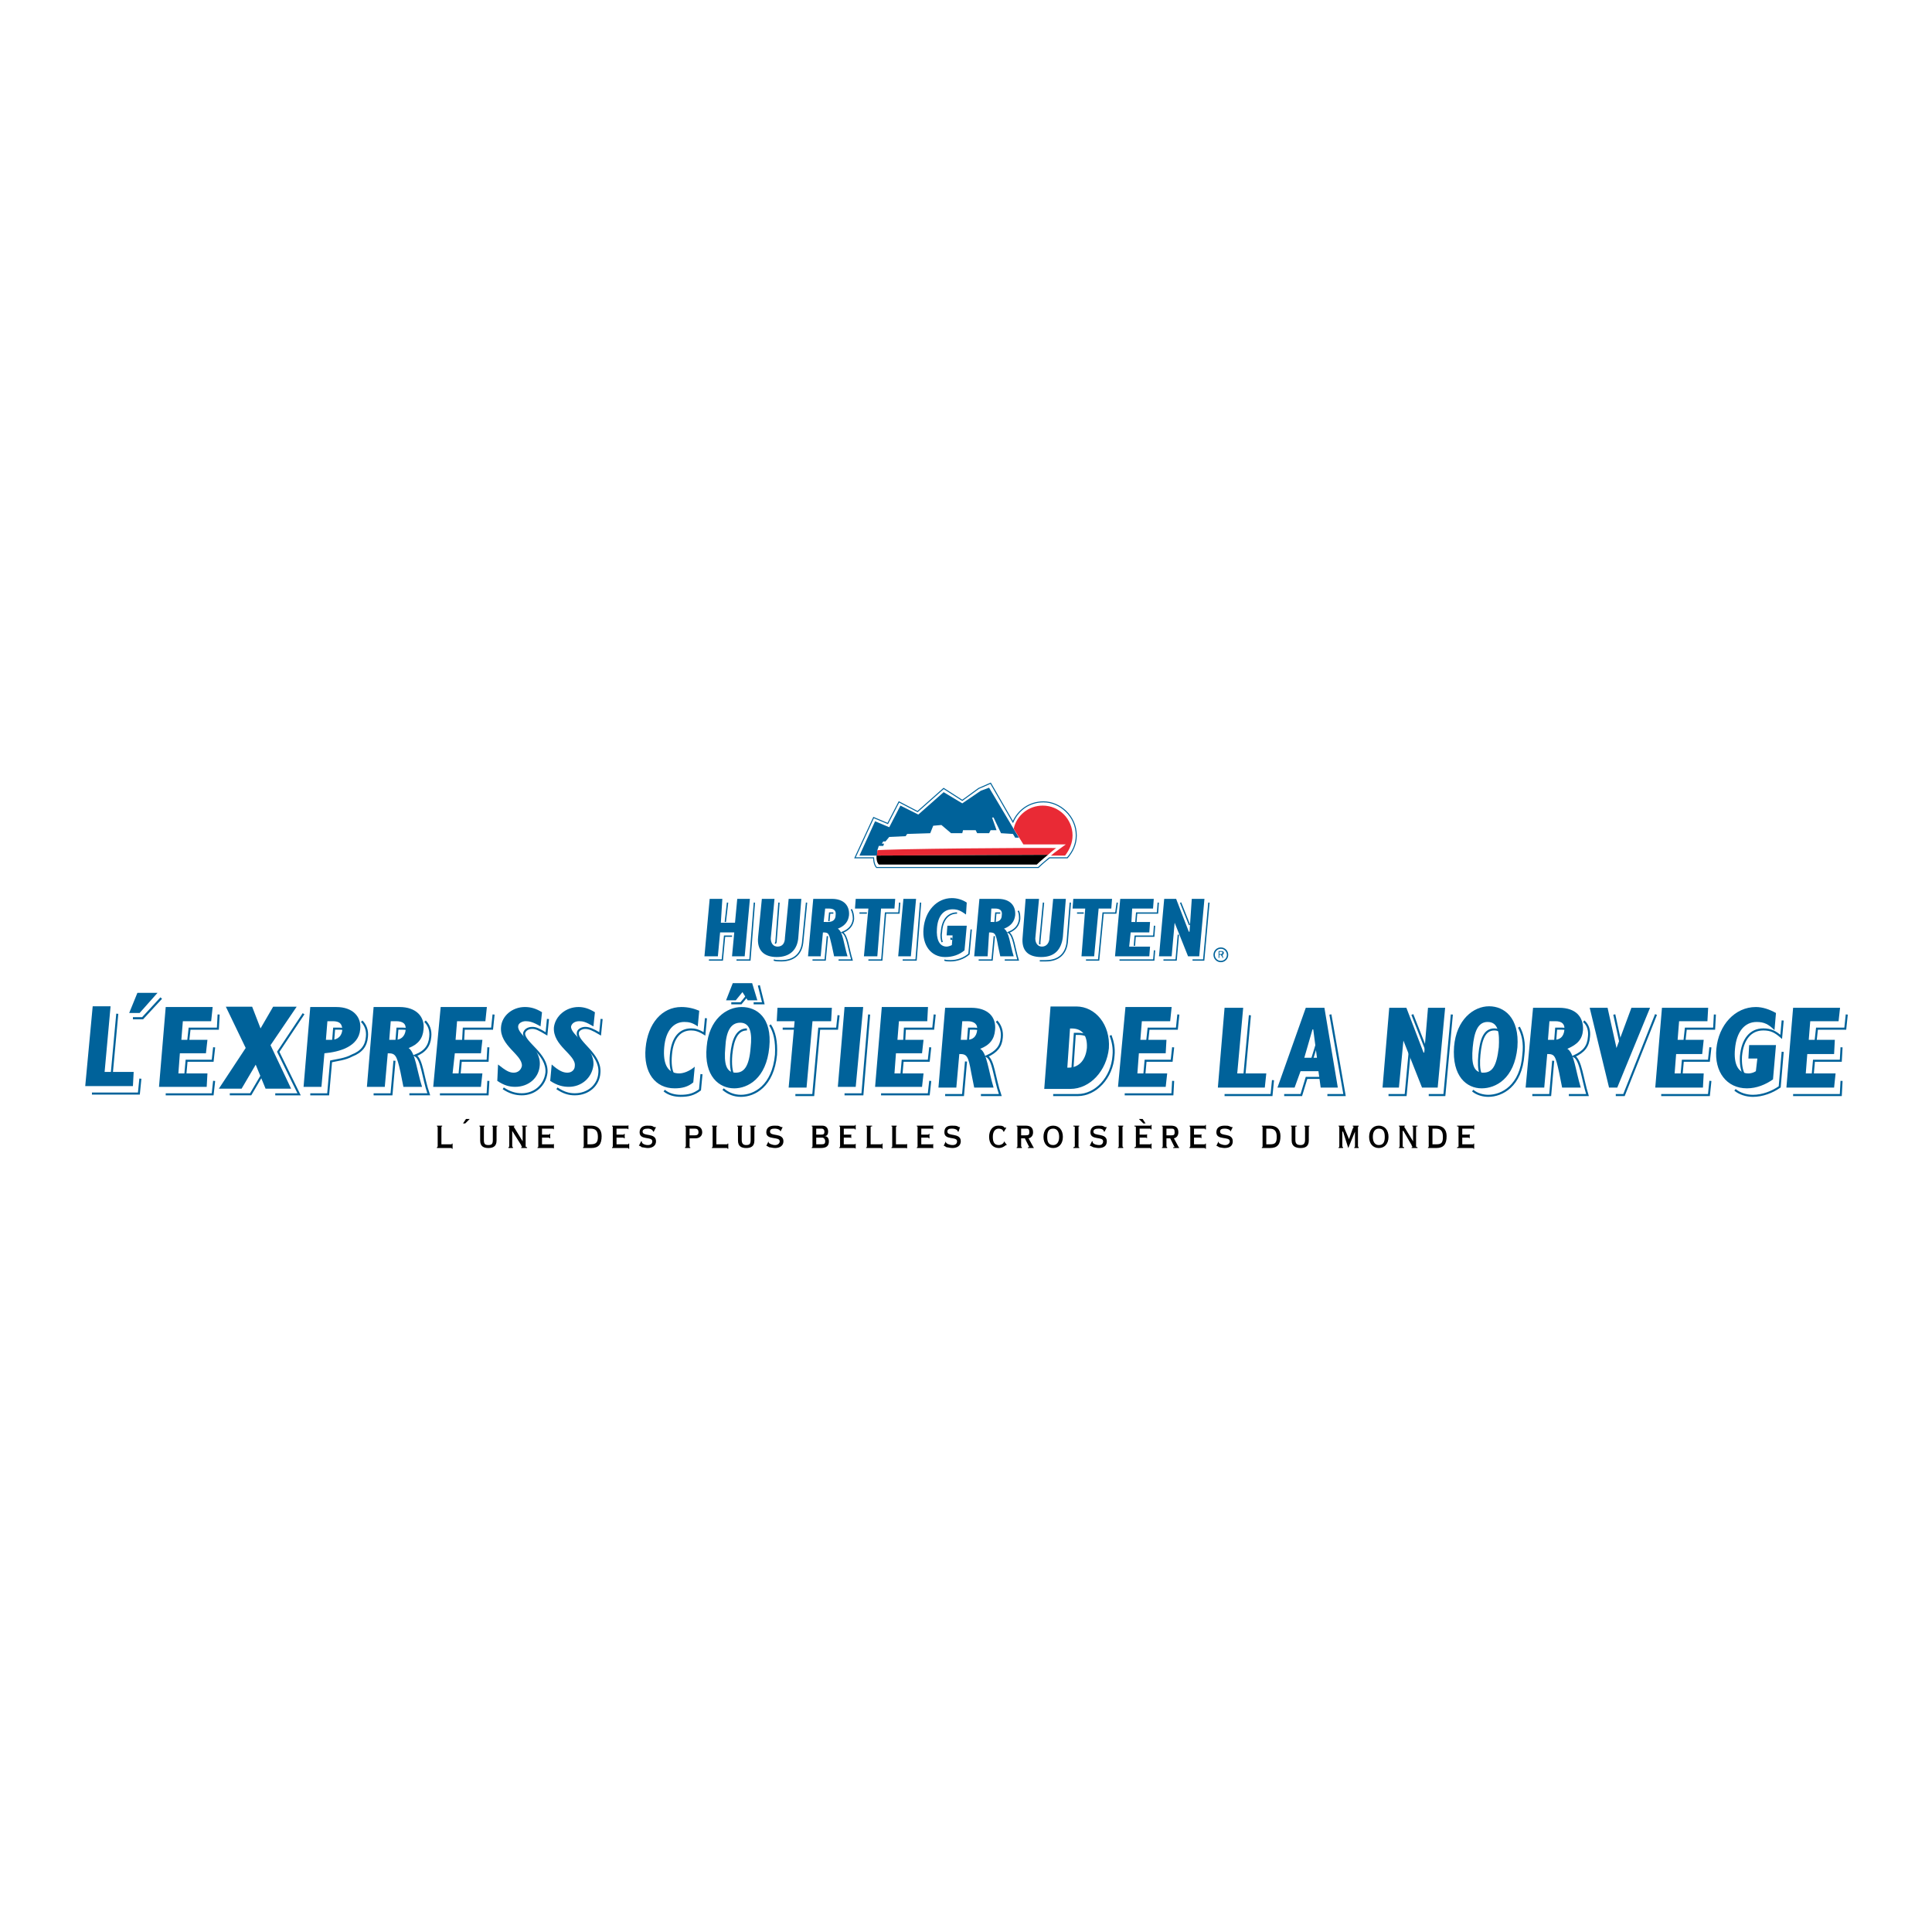 <?xml version="1.0" encoding="utf-8"?>
<!-- Generator: Adobe Illustrator 13.0.0, SVG Export Plug-In . SVG Version: 6.00 Build 14948)  -->
<!DOCTYPE svg PUBLIC "-//W3C//DTD SVG 1.0//EN" "http://www.w3.org/TR/2001/REC-SVG-20010904/DTD/svg10.dtd">
<svg version="1.0" id="Layer_1" xmlns="http://www.w3.org/2000/svg" xmlns:xlink="http://www.w3.org/1999/xlink" x="0px" y="0px"
	 width="192.756px" height="192.756px" viewBox="0 0 192.756 192.756" enable-background="new 0 0 192.756 192.756"
	 xml:space="preserve">
<g>
	<polygon fill-rule="evenodd" clip-rule="evenodd" fill="#FFFFFF" points="0,0 192.756,0 192.756,192.756 0,192.756 0,0 	"/>
	<path fill="none" stroke="#00629A" stroke-width="0.206" stroke-miterlimit="2.613" d="M74.596,99.281l-0.669,0.818H72.96
		 M39.356,105.83l-0.297,3.35h-1.784 M42.405,101.887c0.372,0.371,0.595,0.893,0.521,1.562c-0.075,0.893-0.521,1.488-1.487,1.861
		c0.669,0.371,0.744,2.158,1.338,3.869h-1.933 M40.025,104.49c0.669,0,1.041-0.371,1.115-0.967c0-0.67-0.297-0.893-0.966-0.893
		h-0.521l-0.149,1.859H40.025L40.025,104.49z M21.365,107.84l-0.148,1.34h-4.684 M21.365,104.49l-0.148,1.34h-2.602l-0.148,1.639
		 M21.812,101.217l-0.074,1.414h-2.825l-0.148,1.34 M14.005,107.617l-0.149,1.488H9.173 M11.701,101.141l-0.595,6.477
		 M33.037,105.83l-0.297,3.35h-1.784 M36.085,101.887c0.372,0.371,0.595,0.893,0.521,1.562c-0.074,0.893-0.521,1.488-1.487,1.861
		 M33.707,104.49c0.595,0,1.041-0.371,1.041-0.967c0.075-0.67-0.223-0.893-0.892-0.893h-0.521l-0.148,1.859H33.707L33.707,104.49z
		 M36.606,103.449c-0.074,0.893-0.521,1.488-1.487,1.861c-0.669,0.371-1.487,0.445-2.156,0.596 M96.378,105.906l-0.297,3.348h-1.784
		 M99.426,101.887c0.372,0.371,0.595,0.967,0.521,1.637c-0.074,0.893-0.521,1.414-1.487,1.861c0.67,0.371,0.744,2.158,1.339,3.869
		h-1.933 M97.047,104.49c0.595,0,1.041-0.297,1.115-0.967c0-0.596-0.297-0.893-0.966-0.893h-0.521l-0.148,1.859H97.047
		L97.047,104.49z M48.724,107.84l-0.075,1.34h-4.758 M48.724,104.49l-0.075,1.34h-2.676l-0.149,1.639 M49.244,101.217l-0.148,1.414
		h-2.825l-0.074,1.34 M92.81,107.84l-0.148,1.34h-4.758 M92.81,104.49l-0.148,1.34h-2.603l-0.148,1.639 M93.256,101.217
		l-0.149,1.414h-2.825l-0.074,1.34 M86.713,101.217l-0.669,7.963H84.26 M69.986,107.17l-0.148,1.564
		c-0.595,0.445-1.115,0.596-1.933,0.596c-0.595,0-1.19-0.15-1.636-0.521 M70.432,101.588l-0.149,1.562
		c-0.595-0.371-0.966-0.445-1.338-0.445c-1.041,0-1.858,0.744-2.007,2.529c-0.074,0.82,0,1.49,0.223,1.936 M76.826,102.258
		c0.446,0.67,0.669,1.639,0.595,2.977c-0.297,3.127-2.156,4.096-3.494,4.096c-0.669,0-1.264-0.225-1.784-0.67 M74.521,102.705
		c-0.966,0-1.413,0.967-1.561,2.529c-0.074,0.969,0,1.639,0.223,2.086 M54.671,101.662l-0.149,1.488
		c-0.743-0.445-1.041-0.596-1.413-0.596c-0.446,0-0.743,0.225-0.818,0.521c-0.074,0.969,2.379,2.084,2.23,3.945
		c-0.148,1.266-1.189,2.158-2.453,2.158c-0.595,0-1.189-0.148-1.858-0.596 M60.024,101.662l-0.148,1.488
		c-0.744-0.445-1.115-0.596-1.487-0.596c-0.372,0-0.743,0.225-0.743,0.521c-0.075,0.969,2.305,2.084,2.156,3.945
		c-0.074,1.266-1.115,2.158-2.453,2.158c-0.595,0-1.115-0.148-1.784-0.596 M79.948,102.631h-1.859 M83.665,101.291l-0.148,1.34
		h-1.784l-0.595,6.623h-1.784 M30.287,101.141l-2.528,3.797l2.082,4.242h-2.379 M26.495,106.65l-1.487,2.529h-2.082"/>
	<polyline fill="none" stroke="#00629A" stroke-width="0.216" stroke-miterlimit="2.613" points="16.087,99.578 14.229,101.588 
		13.262,101.588 	"/>
	<path fill-rule="evenodd" clip-rule="evenodd" fill="#00629A" d="M37.275,100.471h2.602c1.636,0,2.528,0.969,2.379,2.234
		c-0.074,0.893-0.521,1.488-1.487,1.859c0.669,0.447,0.818,2.234,1.338,3.871h-1.859l-0.297-1.488
		c-0.372-1.713-0.521-1.861-1.264-1.861l-0.297,3.35h-1.784L37.275,100.471L37.275,100.471z M39.431,103.746
		c0.595,0,0.967-0.371,1.041-0.967c0.074-0.67-0.297-0.893-0.967-0.893h-0.52l-0.149,1.859H39.431L39.431,103.746z"/>
	<path fill-rule="evenodd" clip-rule="evenodd" fill="#00629A" d="M33.037,103.746c0.355,0,0.627-0.104,0.815-0.293
		c0.166-0.164,0.266-0.395,0.3-0.674c0-0.67-0.297-0.893-0.966-0.893h-0.521l-0.149,1.859H33.037L33.037,103.746z M32.368,105.086
		c1.448-0.131,3.423-0.635,3.569-2.381c0.148-1.266-0.744-2.234-2.379-2.234h-2.602l-0.669,7.965h1.784l0.267-3.01L32.368,105.086
		L32.368,105.086z"/>
	<path fill-rule="evenodd" clip-rule="evenodd" fill="#00629A" d="M94.296,100.547h2.602c1.636,0,2.527,0.893,2.379,2.232
		c-0.074,0.893-0.521,1.488-1.486,1.861c0.668,0.371,0.817,2.158,1.338,3.869h-1.933l-0.297-1.488
		c-0.297-1.711-0.446-1.861-1.189-1.861l-0.297,3.35h-1.784L94.296,100.547L94.296,100.547z M96.452,103.746
		c0.595,0,0.967-0.297,1.041-0.967c0.074-0.596-0.297-0.893-0.966-0.893h-0.521l-0.149,1.859H96.452L96.452,103.746z"/>
	<polygon fill-rule="evenodd" clip-rule="evenodd" fill="#00629A" points="16.533,100.471 21.217,100.471 21.068,101.887 
		18.243,101.887 18.094,103.746 20.696,103.746 20.547,105.086 17.946,105.086 17.797,107.096 20.696,107.096 20.622,108.436 
		15.864,108.436 16.533,100.471 	"/>
	<path fill="none" stroke="#00629A" stroke-width="0.206" stroke-miterlimit="2.613" d="M117.045,107.84l-0.074,1.34h-4.758
		 M117.045,104.49l-0.148,1.34h-2.602l-0.148,1.639 M117.565,101.217l-0.148,1.414h-2.825l-0.148,1.34"/>
	<polygon fill-rule="evenodd" clip-rule="evenodd" fill="#00629A" points="112.287,100.471 116.896,100.471 116.748,101.887 
		113.923,101.887 113.774,103.746 116.377,103.746 116.302,105.086 113.626,105.086 113.477,107.096 116.451,107.096 
		116.302,108.436 111.544,108.436 112.287,100.471 	"/>
	<polygon fill-rule="evenodd" clip-rule="evenodd" fill="#00629A" points="43.966,100.471 48.575,100.471 48.427,101.887 
		45.601,101.887 45.453,103.746 48.129,103.746 47.98,105.086 45.378,105.086 45.155,107.096 48.129,107.096 47.98,108.436 
		43.223,108.436 43.966,100.471 	"/>
	<polygon fill-rule="evenodd" clip-rule="evenodd" fill="#00629A" points="87.977,100.471 92.586,100.471 92.512,101.887 
		89.687,101.887 89.538,103.746 92.141,103.746 91.992,105.086 89.39,105.086 89.241,107.096 92.141,107.096 91.992,108.436 
		87.308,108.436 87.977,100.471 	"/>
	<polygon fill-rule="evenodd" clip-rule="evenodd" fill="#00629A" points="84.26,100.471 86.119,100.471 85.375,108.436 
		83.591,108.436 84.26,100.471 	"/>
	<path fill-rule="evenodd" clip-rule="evenodd" fill="#00629A" d="M69.168,107.99c-0.521,0.445-1.115,0.594-1.859,0.594
		c-1.933,0-3.123-1.562-2.899-4.02c0.223-2.455,1.636-4.094,3.569-4.094c0.669,0,1.264,0.15,1.784,0.373l-0.149,1.562
		c-0.521-0.371-0.892-0.445-1.338-0.445c-1.041,0-1.859,0.818-2.007,2.529c-0.149,1.713,0.372,2.605,1.487,2.605
		c0.446,0,1.041-0.223,1.561-0.67L69.168,107.99L69.168,107.99z"/>
	<path fill-rule="evenodd" clip-rule="evenodd" fill="#00629A" d="M74.001,100.471c1.486,0,3.047,1.043,2.75,4.02
		c-0.297,3.127-2.155,4.094-3.494,4.094c-1.487,0-3.048-1.189-2.751-4.168C70.729,101.736,72.439,100.471,74.001,100.471
		L74.001,100.471z M73.406,107.021c0.818,0,1.338-0.596,1.487-2.531c0.149-1.34,0-2.455-1.041-2.455
		c-0.966,0-1.413,0.893-1.487,2.455C72.216,106.129,72.439,107.021,73.406,107.021L73.406,107.021z"/>
	<path fill-rule="evenodd" clip-rule="evenodd" fill="#00629A" d="M49.69,106.203c0.743,0.596,1.115,0.818,1.561,0.818
		s0.743-0.297,0.818-0.67c0.074-1.117-2.23-2.01-2.082-3.871c0.074-1.115,1.115-2.01,2.379-2.01c0.595,0,1.115,0.15,1.71,0.521
		l-0.149,1.414c-0.743-0.445-1.115-0.52-1.487-0.52s-0.744,0.223-0.744,0.52c-0.074,0.895,2.305,2.01,2.156,3.871
		c-0.074,1.266-1.115,2.158-2.453,2.158c-0.595,0-1.115-0.148-1.784-0.596L49.69,106.203L49.69,106.203z"/>
	<path fill-rule="evenodd" clip-rule="evenodd" fill="#00629A" d="M55.043,106.203c0.669,0.596,1.115,0.818,1.562,0.818
		c0.446,0,0.743-0.297,0.743-0.67c0.148-1.117-2.23-2.01-2.082-3.871c0.149-1.115,1.189-2.01,2.453-2.01
		c0.521,0,1.041,0.15,1.636,0.521l-0.149,1.414c-0.743-0.445-1.041-0.52-1.413-0.52c-0.446,0-0.743,0.223-0.817,0.52
		c-0.075,0.895,2.379,2.01,2.23,3.871c-0.148,1.266-1.189,2.158-2.453,2.158c-0.595,0-1.189-0.148-1.858-0.596L55.043,106.203
		L55.043,106.203z"/>
	<polygon fill-rule="evenodd" clip-rule="evenodd" fill="#00629A" points="79.279,101.887 77.495,101.887 77.569,100.547 
		82.996,100.547 82.922,101.887 81.063,101.887 80.469,108.51 78.684,108.51 79.279,101.887 	"/>
	<polygon fill-rule="evenodd" clip-rule="evenodd" fill="#00629A" points="9.248,100.396 11.032,100.396 10.437,106.947 
		13.336,106.947 13.262,108.361 8.504,108.361 9.248,100.396 	"/>
	<path fill="none" stroke="#00629A" stroke-width="0.206" stroke-miterlimit="2.613" d="M127.008,107.766l-0.148,1.488h-4.685
		 M124.703,101.291l-0.595,6.475"/>
	<polygon fill-rule="evenodd" clip-rule="evenodd" fill="#00629A" points="122.175,100.547 124.033,100.547 123.439,107.096 
		126.339,107.096 126.189,108.51 121.506,108.51 122.175,100.547 	"/>
	
		<polygon fill-rule="evenodd" clip-rule="evenodd" fill="#00629A" stroke="#00629A" stroke-width="0.216" stroke-miterlimit="2.613" points="
		24.637,104.564 22.704,100.547 25.083,100.547 25.975,102.854 27.313,100.547 29.395,100.547 26.867,104.268 28.874,108.51 
		26.569,108.51 25.529,105.98 24.042,108.51 22.035,108.51 24.637,104.564 	"/>
	<polygon fill-rule="evenodd" clip-rule="evenodd" fill="#00629A" points="13.708,99.057 15.715,99.057 13.931,101.066 
		12.89,101.066 13.708,99.057 	"/>
	<polygon fill-rule="evenodd" clip-rule="evenodd" fill="#00629A" points="75.562,99.803 74.596,99.803 74.075,98.982 
		73.406,99.803 72.439,99.803 73.108,98.09 75.042,98.09 75.562,99.803 	"/>
	<path fill="none" stroke="#00629A" stroke-width="0.206" stroke-miterlimit="2.613" d="M75.71,98.312l0.446,1.787H75.19
		 M140.687,104.49L140.687,104.49l-0.445,4.764h-1.71 M144.85,101.217l-0.743,8.037h-1.562 M140.91,101.217l1.784,4.539l0,0
		 M151.541,102.48c0.372,0.67,0.595,1.564,0.446,2.754c-0.224,3.127-2.156,4.096-3.495,4.096c-0.52,0-1.114-0.15-1.561-0.521
		 M148.642,107.766c0.817,0,1.338-0.596,1.486-2.531c0.149-1.414,0-2.529-1.04-2.529c-0.967,0-1.339,0.967-1.487,2.529
		C147.452,106.799,147.675,107.766,148.642,107.766L148.642,107.766z M154.961,105.83l-0.298,3.424h-1.784 M158.009,101.887
		c0.446,0.371,0.595,0.967,0.521,1.562c-0.074,0.967-0.521,1.488-1.487,1.936c0.67,0.371,0.818,2.158,1.339,3.869h-1.859
		 M155.704,104.49c0.595,0,0.967-0.297,1.041-0.967c0.074-0.596-0.224-0.893-0.893-0.893h-0.595l-0.148,1.859H155.704
		L155.704,104.49z M170.647,107.84l-0.148,1.414h-4.759 M170.647,104.49l-0.148,1.34h-2.603l-0.148,1.639 M171.094,101.217
		l-0.075,1.414h-2.825l-0.148,1.34 M177.858,104.938l-0.297,3.498c-0.744,0.521-1.71,0.895-2.677,0.895
		c-0.669,0-1.338-0.225-1.784-0.596 M177.858,101.812l-0.148,1.637c-0.595-0.521-1.041-0.744-1.784-0.744
		c-1.265,0-2.082,0.967-2.23,2.68c-0.074,1.488,0.371,2.455,1.338,2.455c0.298,0,0.521-0.074,0.818-0.223l0.074-1.34
		 M132.138,107.543h-1.785l-0.521,1.711h-1.709 M132.732,101.217l1.412,8.037h-1.71 M131.691,103.375h-0.074l-0.893,2.902"/>
	<path fill-rule="evenodd" clip-rule="evenodd" fill="#00629A" d="M130.278,100.547h1.859l1.338,7.963h-1.71l-0.224-1.637h-1.784
		l-0.595,1.637h-1.709L130.278,100.547L130.278,100.547z M131.394,105.533l-0.371-2.828h-0.075l-0.817,2.828H131.394
		L131.394,105.533z"/>
	<polygon fill-rule="evenodd" clip-rule="evenodd" fill="#00629A" points="138.605,100.547 140.315,100.547 142.025,105.012 
		142.1,105.012 142.471,100.547 144.181,100.547 143.438,108.51 141.876,108.51 140.018,103.82 140.018,103.82 139.571,108.51 
		137.936,108.51 138.605,100.547 	"/>
	<path fill-rule="evenodd" clip-rule="evenodd" fill="#00629A" d="M148.567,100.396c1.486,0,3.048,1.117,2.825,4.094
		c-0.298,3.127-2.156,4.094-3.568,4.094c-1.487,0-2.975-1.189-2.751-4.168C145.296,101.736,147.006,100.396,148.567,100.396
		L148.567,100.396z M147.973,107.021c0.892,0,1.338-0.596,1.561-2.531c0.074-1.34,0-2.529-1.115-2.529
		c-0.966,0-1.338,0.967-1.486,2.529C146.783,106.129,147.006,107.021,147.973,107.021L147.973,107.021z"/>
	<path fill-rule="evenodd" clip-rule="evenodd" fill="#00629A" d="M152.953,100.547h2.603c1.636,0,2.453,0.893,2.379,2.232
		c-0.074,0.893-0.521,1.414-1.562,1.861c0.669,0.371,0.818,2.158,1.339,3.869h-1.859l-0.297-1.488
		c-0.372-1.711-0.446-1.861-1.189-1.861l-0.298,3.35h-1.858L152.953,100.547L152.953,100.547z M155.035,103.746
		c0.595,0,0.966-0.297,1.041-0.967c0.074-0.596-0.224-0.893-0.893-0.893h-0.595l-0.148,1.859H155.035L155.035,103.746z"/>
	<polygon fill-rule="evenodd" clip-rule="evenodd" fill="#00629A" points="165.814,100.547 170.424,100.547 170.35,101.887 
		167.524,101.887 167.376,103.746 169.979,103.746 169.829,105.16 167.228,105.16 167.078,107.096 169.979,107.096 169.903,108.51 
		165.146,108.51 165.814,100.547 	"/>
	<path fill="none" stroke="#00629A" stroke-width="0.206" stroke-miterlimit="2.613" d="M183.731,107.84l-0.074,1.414h-4.758
		 M183.731,104.49l-0.074,1.34h-2.677l-0.148,1.639 M184.252,101.217l-0.148,1.414h-2.825l-0.148,1.34"/>
	<polygon fill-rule="evenodd" clip-rule="evenodd" fill="#00629A" points="178.899,100.547 183.583,100.547 183.435,101.887 
		180.609,101.887 180.46,103.746 183.062,103.746 182.988,105.16 180.312,105.16 180.163,107.096 183.137,107.096 182.988,108.51 
		178.23,108.51 178.899,100.547 	"/>
	<path fill-rule="evenodd" clip-rule="evenodd" fill="#00629A" d="M176.893,107.691c-0.744,0.521-1.636,0.893-2.603,0.893
		c-2.007,0-3.271-1.637-3.048-3.943c0.223-2.383,1.858-4.17,3.939-4.17c0.67,0,1.339,0.225,2.008,0.596l-0.148,1.713
		c-0.595-0.596-1.041-0.818-1.784-0.818c-1.19,0-2.008,0.967-2.156,2.68c-0.148,1.488,0.297,2.455,1.338,2.455
		c0.223,0,0.521-0.074,0.743-0.223l0.149-1.266h-0.893l0.074-1.34h2.677L176.893,107.691L176.893,107.691z"/>
	<path fill="none" stroke="#00629A" stroke-width="0.206" stroke-miterlimit="2.613" d="M165.221,101.217l-3.197,8.037h-0.818
		 M161.057,101.217l0.893,4.094l0,0"/>
	<polygon fill-rule="evenodd" clip-rule="evenodd" fill="#00629A" points="158.604,100.547 160.388,100.547 161.279,104.564 
		161.279,104.564 162.767,100.547 164.625,100.547 161.354,108.51 160.536,108.51 158.604,100.547 	"/>
	
		<path fill-rule="evenodd" clip-rule="evenodd" fill="#00629A" stroke="#00629A" stroke-width="0.411" stroke-miterlimit="2.613" d="
		M107.381,100.621h-2.379l-0.595,7.814h2.379c1.858,0,3.42-1.711,3.643-3.871C110.578,102.332,109.165,100.621,107.381,100.621
		L107.381,100.621z M108.645,104.564c-0.148,1.49-1.041,2.16-2.007,2.16h-0.372l0.298-4.318h0.371
		C108.05,102.406,108.719,103.15,108.645,104.564L108.645,104.564z"/>
	<path fill="none" stroke="#00629A" stroke-width="0.206" stroke-miterlimit="2.613" d="M105.076,109.254h2.453
		c1.784,0,3.42-1.711,3.568-3.943c0.074-0.746-0.074-1.414-0.297-2.01 M109.313,105.311c-0.074,1.562-0.966,2.232-2.007,2.232
		h-0.372l0.298-4.393h0.371C108.719,103.15,109.463,103.896,109.313,105.311L109.313,105.311z"/>
	<path fill-rule="evenodd" clip-rule="evenodd" d="M45.006,114.168c0.075,0,0.075,0,0.075-0.074h0.074v0.52h-0.074
		c0-0.074,0-0.074-0.075-0.074h-1.412v-0.074l0.074-0.074v-1.936c0-0.074-0.074-0.074-0.074-0.074v-0.074h0.521v0.074
		c-0.075,0-0.075,0-0.075,0.074v1.713H45.006L45.006,114.168z"/>
	<polygon fill-rule="evenodd" clip-rule="evenodd" points="46.865,111.637 46.419,112.084 46.196,112.084 46.494,111.637 
		46.865,111.637 	"/>
	<path fill-rule="evenodd" clip-rule="evenodd" d="M48.352,112.307v0.074c-0.074,0-0.074,0-0.074,0.074v1.266
		c0,0.373,0.074,0.521,0.446,0.521c0.372,0,0.446-0.148,0.446-0.521v-1.266c0-0.074,0-0.074-0.074-0.074v-0.074h0.521v0.074
		c0,0-0.075,0-0.075,0.074v1.34c0,0.596-0.372,0.744-0.817,0.744c-0.446,0-0.818-0.148-0.818-0.744v-1.34
		c0-0.074-0.075-0.074-0.075-0.074v-0.074H48.352L48.352,112.307z"/>
	<path fill-rule="evenodd" clip-rule="evenodd" d="M52.441,114.391c0,0,0.074,0.074,0.149,0.074v0.074h-0.595v-0.074
		c0.075,0,0.075,0,0.075-0.074c0,0-0.075-0.074-0.075-0.148l-0.892-1.414v1.562l0.075,0.074v0.074h-0.446v-0.074l0.075-0.074v-1.936
		c0-0.074-0.075-0.074-0.075-0.074v-0.074h0.595v0.074h-0.074c0,0.074,0.074,0.148,0.074,0.148l0.818,1.34l0,0v-1.414
		c0-0.074,0-0.074-0.074-0.074v-0.074h0.521v0.074c-0.075,0-0.149,0-0.149,0.074V114.391L52.441,114.391z"/>
	<path fill-rule="evenodd" clip-rule="evenodd" d="M54.895,113.572H54.82c0,0,0-0.074-0.075-0.074h-0.669v0.67h1.041
		c0.074,0,0.148,0,0.148-0.074l0,0v0.52l0,0c0-0.074-0.074-0.074-0.148-0.074H53.63v-0.074c0.075,0,0.075-0.074,0.075-0.074v-1.936
		c0-0.074,0-0.074-0.075-0.074v-0.074h1.487c0.074,0,0.148,0,0.148-0.074l0,0v0.447l0,0c0,0-0.074-0.076-0.148-0.076h-1.041v0.596
		h0.669c0.075,0,0.075,0,0.075-0.074h0.074V113.572L54.895,113.572z"/>
	<path fill-rule="evenodd" clip-rule="evenodd" d="M58.24,112.455c0-0.074,0-0.074-0.074-0.074v-0.074h0.818
		c0.669,0,1.041,0.373,1.041,1.041c0,0.82-0.297,1.191-1.041,1.191h-0.818v-0.074c0.074,0,0.074-0.074,0.074-0.074V112.455
		L58.24,112.455z M58.611,114.168h0.297c0.521,0,0.744-0.15,0.744-0.744c0-0.596-0.223-0.82-0.744-0.82h-0.297V114.168
		L58.611,114.168z"/>
	<path fill-rule="evenodd" clip-rule="evenodd" d="M62.329,113.572h-0.074c0,0,0-0.074-0.074-0.074h-0.669v0.67h1.115
		c0.074,0,0.074,0,0.074-0.074h0.075v0.52H62.7c0-0.074,0-0.074-0.074-0.074h-1.561v-0.074c0.074,0,0.074-0.074,0.074-0.074v-1.936
		c0-0.074,0-0.074-0.074-0.074v-0.074h1.487c0.074,0,0.148,0,0.148-0.074l0,0v0.447l0,0c0,0-0.074-0.076-0.148-0.076h-1.041v0.596
		h0.669c0.074,0,0.074,0,0.074-0.074h0.074V113.572L62.329,113.572z"/>
	<path fill-rule="evenodd" clip-rule="evenodd" d="M63.964,113.869h0.074v0.074c0,0.15,0.297,0.299,0.595,0.299
		s0.446-0.148,0.446-0.373c0-0.521-1.264-0.074-1.264-0.893c0-0.447,0.297-0.67,0.744-0.67c0.297,0,0.446,0,0.595,0.074
		c0.074,0.074,0.148,0.074,0.223,0.074l0,0h0.074l-0.223,0.447h-0.074c0-0.148-0.223-0.299-0.521-0.299s-0.521,0.076-0.521,0.299
		c0,0.521,1.338,0.074,1.338,0.967c0,0.447-0.372,0.67-0.818,0.67c-0.223,0-0.446-0.074-0.595-0.074
		c-0.074-0.074-0.223-0.148-0.223-0.148l0,0h-0.074L63.964,113.869L63.964,113.869z"/>
	<path fill-rule="evenodd" clip-rule="evenodd" d="M68.797,113.572v0.818c0,0,0,0.074,0.074,0.074v0.074h-0.521v-0.074l0.074-0.074
		v-1.936c0-0.074-0.074-0.074-0.074-0.074v-0.074h0.892c0.521,0,0.818,0.223,0.818,0.67c0,0.371-0.297,0.596-0.669,0.596H68.797
		L68.797,113.572z M68.797,112.604v0.67h0.52c0.223,0,0.372-0.074,0.372-0.297c0-0.297-0.148-0.373-0.372-0.373H68.797
		L68.797,112.604z"/>
	<path fill-rule="evenodd" clip-rule="evenodd" d="M72.439,114.168c0.148,0,0.148,0,0.148-0.074h0.075v0.52h-0.075
		c0-0.074,0-0.074-0.148-0.074h-1.413v-0.074c0.074,0,0.074-0.074,0.074-0.074v-1.936c0-0.074,0-0.074-0.074-0.074v-0.074h0.521
		v0.074c0,0-0.075,0-0.075,0.074v1.713H72.439L72.439,114.168z"/>
	<path fill-rule="evenodd" clip-rule="evenodd" d="M74.075,112.307v0.074c0,0-0.074,0-0.074,0.074v1.266
		c0,0.373,0.148,0.521,0.446,0.521c0.372,0,0.446-0.148,0.446-0.521v-1.266c0-0.074,0-0.074-0.074-0.074v-0.074h0.595v0.074
		c-0.074,0-0.148,0-0.148,0.074v1.34c0,0.596-0.372,0.744-0.818,0.744s-0.818-0.148-0.818-0.744v-1.34c0-0.074,0-0.074-0.074-0.074
		v-0.074H74.075L74.075,112.307z"/>
	<path fill-rule="evenodd" clip-rule="evenodd" d="M76.677,113.869L76.677,113.869v0.074c0,0.15,0.372,0.299,0.669,0.299
		c0.223,0,0.446-0.148,0.446-0.373c0-0.521-1.338-0.074-1.338-0.893c0-0.447,0.297-0.67,0.817-0.67c0.223,0,0.446,0,0.521,0.074
		c0.149,0.074,0.223,0.074,0.223,0.074h0.074l0,0l-0.223,0.447l0,0c0-0.148-0.223-0.299-0.595-0.299
		c-0.297,0-0.446,0.076-0.446,0.299c0,0.521,1.338,0.074,1.338,0.967c0,0.447-0.372,0.67-0.817,0.67
		c-0.298,0-0.446-0.074-0.595-0.074c-0.148-0.074-0.223-0.148-0.297-0.148l0,0l0,0L76.677,113.869L76.677,113.869z"/>
	<path fill-rule="evenodd" clip-rule="evenodd" d="M81.063,112.455c0-0.074,0-0.074-0.075-0.074v-0.074h1.041
		c0.372,0,0.595,0.223,0.595,0.596c0,0.223-0.074,0.445-0.372,0.445l0,0c0.297,0,0.446,0.225,0.446,0.521
		c0,0.447-0.223,0.67-0.818,0.67h-0.892v-0.074c0.075,0,0.075-0.074,0.075-0.074V112.455L81.063,112.455z M81.435,112.604v0.596
		h0.521c0.223,0,0.297-0.074,0.297-0.297c0-0.148-0.075-0.299-0.297-0.299H81.435L81.435,112.604z M81.435,114.168h0.521
		c0.297,0,0.372-0.074,0.372-0.299c0-0.223-0.149-0.371-0.297-0.371h-0.595V114.168L81.435,114.168z"/>
	<path fill-rule="evenodd" clip-rule="evenodd" d="M84.929,113.572L84.929,113.572c0,0,0-0.074-0.149-0.074h-0.595v0.67h1.041
		c0.074,0,0.074,0,0.148-0.074l0,0v0.52l0,0c-0.074-0.074-0.074-0.074-0.148-0.074H83.74v-0.074c0.074,0,0.074-0.074,0.074-0.074
		v-1.936c0-0.074,0-0.074-0.074-0.074v-0.074h1.487c0.074,0,0.074,0,0.074-0.074h0.074v0.447h-0.074c0,0,0-0.076-0.074-0.076h-1.041
		v0.596h0.595c0.149,0,0.149,0,0.149-0.074l0,0V113.572L84.929,113.572z"/>
	<path fill-rule="evenodd" clip-rule="evenodd" d="M87.829,114.168c0.148,0,0.148,0,0.148-0.074h0.075v0.52h-0.075
		c0-0.074,0-0.074-0.148-0.074h-1.413v-0.074c0.074,0,0.074-0.074,0.074-0.074v-1.936c0-0.074,0-0.074-0.074-0.074v-0.074h0.595
		v0.074c-0.074,0-0.148,0-0.148,0.074v1.713H87.829L87.829,114.168z"/>
	<path fill-rule="evenodd" clip-rule="evenodd" d="M90.356,114.168c0.075,0,0.149,0,0.149-0.074l0,0v0.52l0,0
		c0-0.074-0.074-0.074-0.149-0.074h-1.413v-0.074c0.075,0,0.075-0.074,0.075-0.074v-1.936c0-0.074,0-0.074-0.075-0.074v-0.074h0.521
		v0.074c0,0-0.074,0-0.074,0.074v1.713H90.356L90.356,114.168z"/>
	<path fill-rule="evenodd" clip-rule="evenodd" d="M92.735,113.572h-0.074c0,0,0-0.074-0.075-0.074h-0.669v0.67h1.041
		c0.074,0,0.148,0,0.148-0.074l0,0v0.52l0,0c0-0.074-0.074-0.074-0.148-0.074h-1.487v-0.074c0.075,0,0.075-0.074,0.075-0.074v-1.936
		c0-0.074,0-0.074-0.075-0.074v-0.074h1.487c0.074,0,0.148,0,0.148-0.074l0,0v0.447l0,0c0,0-0.074-0.076-0.148-0.076h-1.041v0.596
		h0.669c0.075,0,0.075,0,0.075-0.074h0.074V113.572L92.735,113.572z"/>
	<path fill-rule="evenodd" clip-rule="evenodd" d="M94.371,113.869L94.371,113.869v0.074c0,0.15,0.372,0.299,0.669,0.299
		s0.446-0.148,0.446-0.373c0-0.521-1.264-0.074-1.264-0.893c0-0.447,0.223-0.67,0.743-0.67c0.223,0,0.446,0,0.595,0.074
		c0.074,0.074,0.149,0.074,0.149,0.074c0.074,0,0.074,0,0.074,0l0,0l-0.149,0.447H95.56c0-0.148-0.223-0.299-0.595-0.299
		c-0.297,0-0.446,0.076-0.446,0.299c0,0.521,1.338,0.074,1.338,0.967c0,0.447-0.372,0.67-0.818,0.67
		c-0.297,0-0.446-0.074-0.594-0.074c-0.149-0.074-0.223-0.148-0.223-0.148s0,0-0.075,0l0,0L94.371,113.869L94.371,113.869z"/>
	<path fill-rule="evenodd" clip-rule="evenodd" d="M100.393,112.529l-0.223,0.373h-0.075c0-0.223-0.297-0.299-0.445-0.299
		c-0.372,0-0.595,0.299-0.595,0.82c0,0.52,0.148,0.818,0.595,0.818c0.223,0,0.521-0.148,0.521-0.373l0,0l0.297,0.373h-0.074l0,0
		c-0.074,0-0.298,0.297-0.743,0.297c-0.595,0-0.967-0.445-0.967-1.115s0.372-1.117,0.892-1.117c0.224,0,0.372,0,0.521,0.074
		c0.075,0.074,0.149,0.148,0.224,0.148c0,0,0,0,0-0.074L100.393,112.529L100.393,112.529z"/>
	<path fill-rule="evenodd" clip-rule="evenodd" d="M102.549,114.539v-0.074c0.074,0,0.148,0,0.148-0.074c0,0-0.074,0-0.074-0.074
		l-0.372-0.744h-0.371v0.818l0.074,0.074v0.074h-0.521v-0.074c0.074,0,0.074-0.074,0.074-0.074v-1.936c0-0.074,0-0.074-0.074-0.074
		v-0.074h0.892c0.521,0,0.744,0.223,0.744,0.67c0,0.297-0.149,0.521-0.446,0.596l0.446,0.818c0,0.074,0,0.074,0.074,0.074v0.074
		H102.549L102.549,114.539z M101.88,113.273h0.445c0.298,0,0.372-0.074,0.372-0.297c0-0.297-0.074-0.373-0.297-0.373h-0.521V113.273
		L101.88,113.273z"/>
	<path fill-rule="evenodd" clip-rule="evenodd" d="M105.076,114.539c-0.595,0-0.967-0.445-0.967-1.115s0.372-1.117,0.967-1.117
		s0.967,0.447,0.967,1.117S105.671,114.539,105.076,114.539L105.076,114.539z M105.076,112.604c-0.446,0-0.595,0.299-0.595,0.82
		c0,0.52,0.148,0.818,0.595,0.818c0.372,0,0.595-0.299,0.595-0.818C105.671,112.902,105.448,112.604,105.076,112.604
		L105.076,112.604z"/>
	<path fill-rule="evenodd" clip-rule="evenodd" d="M107.083,114.539v-0.074c0.075,0,0.149-0.074,0.149-0.074v-1.936
		c0-0.074-0.074-0.074-0.149-0.074v-0.074h0.596v0.074c-0.075,0-0.075,0-0.075,0.074v1.936c0,0,0,0.074,0.075,0.074v0.074H107.083
		L107.083,114.539z"/>
	<path fill-rule="evenodd" clip-rule="evenodd" d="M108.942,113.869h0.074v0.074c0,0.15,0.297,0.299,0.669,0.299
		c0.223,0,0.372-0.148,0.372-0.373c0-0.521-1.264-0.074-1.264-0.893c0-0.447,0.297-0.67,0.743-0.67c0.297,0,0.445,0,0.595,0.074
		c0.074,0.074,0.148,0.074,0.223,0.074l0,0h0.074l-0.223,0.447h-0.074c0-0.148-0.149-0.299-0.521-0.299
		c-0.298,0-0.521,0.076-0.521,0.299c0,0.521,1.338,0.074,1.338,0.967c0,0.447-0.297,0.67-0.817,0.67
		c-0.223,0-0.446-0.074-0.521-0.074c-0.148-0.074-0.297-0.148-0.297-0.148l0,0h-0.075L108.942,113.869L108.942,113.869z"/>
	<path fill-rule="evenodd" clip-rule="evenodd" d="M111.544,114.539v-0.074c0.074,0,0.074-0.074,0.074-0.074v-1.936
		c0-0.074,0-0.074-0.074-0.074v-0.074h0.521v0.074c0,0-0.074,0-0.074,0.074v1.936l0.074,0.074v0.074H111.544L111.544,114.539z"/>
	<path fill-rule="evenodd" clip-rule="evenodd" d="M113.997,111.637l0.298,0.447h-0.223l-0.446-0.447H113.997L113.997,111.637z
		 M114.443,113.572L114.443,113.572c0,0-0.074-0.074-0.148-0.074H113.7v0.67h1.041c0.074,0,0.074,0,0.074-0.074h0.074v0.52h-0.074
		c0-0.074,0-0.074-0.074-0.074h-1.562v-0.074c0.074,0,0.148-0.074,0.148-0.074v-1.936c0-0.074-0.074-0.074-0.148-0.074v-0.074h1.562
		c0.074,0,0.074,0,0.074-0.074h0.074v0.447h-0.074c0,0,0-0.076-0.074-0.076H113.7v0.596h0.595c0.074,0,0.148,0,0.148-0.074l0,0
		V113.572L114.443,113.572z"/>
	<path fill-rule="evenodd" clip-rule="evenodd" d="M117.045,114.539v-0.074c0.075,0,0.149,0,0.149-0.074c0,0-0.074,0-0.074-0.074
		l-0.372-0.744h-0.371v0.818l0.074,0.074v0.074h-0.521v-0.074c0.074,0,0.074-0.074,0.074-0.074v-1.936c0-0.074,0-0.074-0.074-0.074
		v-0.074h0.892c0.521,0,0.743,0.223,0.743,0.67c0,0.297-0.148,0.521-0.445,0.596l0.445,0.818c0,0.074,0.074,0.074,0.074,0.074v0.074
		H117.045L117.045,114.539z M116.377,113.273h0.52c0.224,0,0.298-0.074,0.298-0.297c0-0.297-0.074-0.373-0.298-0.373h-0.52V113.273
		L116.377,113.273z"/>
	<path fill-rule="evenodd" clip-rule="evenodd" d="M119.87,113.572L119.87,113.572c0,0-0.074-0.074-0.148-0.074h-0.595v0.67h1.041
		c0.074,0,0.074,0,0.074-0.074h0.074v0.52h-0.074c0-0.074,0-0.074-0.074-0.074h-1.487v-0.074l0.074-0.074v-1.936
		c0-0.074-0.074-0.074-0.074-0.074v-0.074h1.487c0.074,0,0.074,0,0.074-0.074h0.074v0.447h-0.074c0,0,0-0.076-0.074-0.076h-1.041
		v0.596h0.595c0.074,0,0.148,0,0.148-0.074l0,0V113.572L119.87,113.572z"/>
	<path fill-rule="evenodd" clip-rule="evenodd" d="M121.58,113.869L121.58,113.869v0.074c0,0.15,0.372,0.299,0.67,0.299
		c0.223,0,0.445-0.148,0.445-0.373c0-0.521-1.338-0.074-1.338-0.893c0-0.447,0.298-0.67,0.817-0.67c0.224,0,0.372,0,0.521,0.074
		c0.149,0.074,0.224,0.074,0.224,0.074s0,0,0.074,0l0,0l-0.224,0.447l0,0c0-0.148-0.223-0.299-0.595-0.299
		c-0.297,0-0.445,0.076-0.445,0.299c0,0.521,1.264,0.074,1.264,0.967c0,0.447-0.298,0.67-0.818,0.67
		c-0.223,0-0.445-0.074-0.52-0.074c-0.149-0.074-0.224-0.148-0.298-0.148l0,0l0,0L121.58,113.869L121.58,113.869z"/>
	<path fill-rule="evenodd" clip-rule="evenodd" d="M125.967,112.455c0-0.074,0-0.074-0.074-0.074v-0.074h0.817
		c0.669,0,1.041,0.373,1.041,1.041c0,0.82-0.297,1.191-1.041,1.191h-0.817v-0.074c0.074,0,0.074-0.074,0.074-0.074V112.455
		L125.967,112.455z M126.339,114.168h0.371c0.521,0,0.669-0.15,0.669-0.744c0-0.596-0.223-0.82-0.743-0.82h-0.297V114.168
		L126.339,114.168z"/>
	<path fill-rule="evenodd" clip-rule="evenodd" d="M129.387,112.307v0.074c-0.074,0-0.148,0-0.148,0.074v1.266
		c0,0.373,0.148,0.521,0.52,0.521c0.298,0,0.446-0.148,0.446-0.521v-1.266c0-0.074-0.074-0.074-0.074-0.074v-0.074h0.521v0.074
		c-0.074,0-0.074,0-0.074,0.074v1.34c0,0.596-0.372,0.744-0.818,0.744c-0.445,0-0.892-0.148-0.892-0.744v-1.34
		c0-0.074,0-0.074-0.074-0.074v-0.074H129.387L129.387,112.307z"/>
	<path fill-rule="evenodd" clip-rule="evenodd" d="M133.55,114.539v-0.074c0.074,0,0.074-0.074,0.074-0.074v-1.936
		c0-0.074,0-0.074-0.074-0.074v-0.074h0.595v0.074h-0.074c0,0.074,0.074,0.148,0.074,0.223l0.446,1.043l0.371-1.043
		c0.075-0.074,0.075-0.148,0.075-0.148c0-0.074,0-0.074-0.075-0.074v-0.074h0.595v0.074c0,0-0.074,0-0.074,0.074v1.936l0.074,0.074
		v0.074h-0.445v-0.074c0.074,0,0.074-0.074,0.074-0.074v-1.488l0,0l-0.669,1.637l-0.521-1.637h-0.074v1.488l0.074,0.074v0.074
		H133.55L133.55,114.539z"/>
	<path fill-rule="evenodd" clip-rule="evenodd" d="M137.564,114.539c-0.595,0-0.967-0.445-0.967-1.115s0.372-1.117,0.967-1.117
		s0.967,0.447,0.967,1.117S138.159,114.539,137.564,114.539L137.564,114.539z M137.564,112.604c-0.372,0-0.595,0.299-0.595,0.82
		c0,0.52,0.223,0.818,0.595,0.818c0.446,0,0.595-0.299,0.595-0.818C138.159,112.902,138.011,112.604,137.564,112.604
		L137.564,112.604z"/>
	<path fill-rule="evenodd" clip-rule="evenodd" d="M141.281,114.391c0,0,0.074,0.074,0.148,0.074v0.074h-0.594v-0.074
		c0.074,0,0.074,0,0.074-0.074c0,0-0.074-0.074-0.074-0.148l-0.818-1.414h-0.074v1.562c0,0,0.074,0.074,0.148,0.074v0.074h-0.521
		v-0.074c0.075,0,0.075-0.074,0.075-0.074v-1.936c0-0.074,0-0.074-0.075-0.074v-0.074h0.595v0.074h-0.074
		c0,0.074,0.074,0.148,0.074,0.148l0.818,1.34v-1.414c0-0.074,0-0.074-0.074-0.074v-0.074h0.52v0.074c-0.074,0-0.148,0-0.148,0.074
		V114.391L141.281,114.391z"/>
	<path fill-rule="evenodd" clip-rule="evenodd" d="M142.545,112.455c0-0.074,0-0.074-0.074-0.074v-0.074h0.818
		c0.669,0,1.04,0.373,1.04,1.041c0,0.82-0.297,1.191-1.04,1.191h-0.818v-0.074c0.074,0,0.074-0.074,0.074-0.074V112.455
		L142.545,112.455z M142.917,114.168h0.372c0.521,0,0.669-0.15,0.669-0.744c0-0.596-0.224-0.82-0.744-0.82h-0.297V114.168
		L142.917,114.168z"/>
	<path fill-rule="evenodd" clip-rule="evenodd" d="M146.635,113.572L146.635,113.572c0,0-0.075-0.074-0.149-0.074h-0.595v0.67h1.041
		c0.074,0,0.074,0,0.074-0.074h0.074v0.52h-0.074c0-0.074,0-0.074-0.074-0.074h-1.562v-0.074c0.074,0,0.149-0.074,0.149-0.074
		v-1.936c0-0.074-0.075-0.074-0.149-0.074v-0.074h1.562c0.074,0,0.074,0,0.074-0.074h0.074v0.447h-0.074c0,0,0-0.076-0.074-0.076
		h-1.041v0.596h0.595c0.074,0,0.149,0,0.149-0.074l0,0V113.572L146.635,113.572z"/>
	<path fill="none" stroke="#00629A" stroke-width="0.135" stroke-miterlimit="2.613" d="M73.034,93.401h-0.744l-0.223,2.381
		h-1.338 M75.265,90.051l-0.446,5.731H73.48 M72.588,90.051l-0.223,1.936 M80.469,90.051l-0.372,3.796
		c-0.074,1.265-0.818,2.01-2.156,2.01c-0.297,0-0.521,0-0.744-0.075 M77.718,90.051l-0.297,3.945l-0.074,0.148 M82.55,93.401
		l-0.223,2.381h-1.264 M84.929,90.721c0.148,0.223,0.223,0.595,0.223,0.967c-0.075,0.596-0.372,1.042-1.115,1.34
		c0.52,0.298,0.595,1.563,0.966,2.754h-1.338 M83.145,91.093h-0.372l-0.074,0.819 M86.49,91.093h-0.743 M89.761,90.051l-0.074,1.042
		h-1.338l-0.372,4.689h-1.338 M91.843,90.051l-0.446,5.731h-1.338 M96.898,92.73l-0.223,2.457c-0.521,0.446-1.189,0.67-1.858,0.67
		c-0.223,0-0.446,0-0.595-0.075 M95.04,93.698h-0.148v-0.149 M95.486,91.093c-0.892,0-1.487,0.67-1.561,1.935
		c-0.074,0.373,0,0.745,0.074,0.968 M99.203,93.401l-0.224,2.381h-1.337 M101.582,90.87c0.148,0.224,0.148,0.521,0.148,0.819
		c-0.074,0.596-0.371,1.042-1.115,1.34c0.521,0.298,0.595,1.563,0.967,2.754h-1.338 M99.798,91.093h-0.446l-0.074,0.893
		 M106.786,90.051l-0.298,3.796c-0.074,1.265-0.817,2.01-2.155,2.01c-0.224,0-0.372,0-0.595,0 M104.109,90.051l-0.371,3.945v0.223
		 M108.124,91.093h-0.669 M111.47,90.051l-0.148,1.042h-1.264l-0.446,4.689h-1.264 M115.188,94.815l-0.075,0.967h-3.42
		 M115.188,92.358l-0.075,1.042h-1.858l-0.074,0.967 M115.559,90.051l-0.074,1.042h-2.082l-0.074,0.893 M117.565,93.251
		l-0.223,2.531h-1.264 M120.614,90.051l-0.521,5.731h-1.115 M117.789,90.051l0.892,2.233"/>
	<polygon fill-rule="evenodd" clip-rule="evenodd" fill="#00629A" points="70.804,89.679 72.068,89.679 71.919,92.061 
		73.332,92.061 73.555,89.679 74.818,89.679 74.298,95.41 73.034,95.41 73.257,93.028 71.845,93.028 71.622,95.41 70.283,95.41 
		70.804,89.679 	"/>
	<path fill-rule="evenodd" clip-rule="evenodd" fill="#00629A" d="M77.271,89.679L76.9,93.624c0,0.447,0.223,0.819,0.669,0.819
		c0.521,0,0.744-0.373,0.744-0.894l0.372-3.871h1.264l-0.297,3.796c-0.074,1.265-0.818,2.01-2.156,2.01
		c-1.189,0-2.007-0.596-1.858-2.01l0.372-3.796H77.271L77.271,89.679z"/>
	<path fill-rule="evenodd" clip-rule="evenodd" fill="#00629A" d="M81.138,89.679h1.858c1.189,0,1.784,0.67,1.71,1.638
		c-0.074,0.596-0.372,1.042-1.115,1.34c0.521,0.298,0.595,1.563,0.966,2.754h-1.338l-0.223-1.042
		c-0.297-1.266-0.297-1.34-0.892-1.34l-0.223,2.382h-1.264L81.138,89.679L81.138,89.679z M82.625,91.986
		c0.446,0,0.743-0.223,0.743-0.67c0.075-0.447-0.148-0.67-0.669-0.67h-0.372l-0.149,1.34H82.625L82.625,91.986z"/>
	<polygon fill-rule="evenodd" clip-rule="evenodd" fill="#00629A" points="86.639,90.646 85.301,90.646 85.375,89.679 
		89.315,89.679 89.241,90.646 87.903,90.646 87.531,95.41 86.193,95.41 86.639,90.646 	"/>
	<polygon fill-rule="evenodd" clip-rule="evenodd" fill="#00629A" points="90.133,89.679 91.397,89.679 90.876,95.41 89.613,95.41 
		90.133,89.679 	"/>
	<path fill-rule="evenodd" clip-rule="evenodd" fill="#00629A" d="M96.229,94.815c-0.52,0.446-1.189,0.67-1.933,0.67
		c-1.413,0-2.305-1.191-2.156-2.829c0.148-1.787,1.338-3.052,2.825-3.052c0.521,0,1.041,0.149,1.487,0.446l-0.074,1.191
		c-0.521-0.373-0.818-0.521-1.338-0.521c-0.892,0-1.486,0.67-1.561,1.935c-0.074,1.042,0.223,1.787,0.967,1.787
		c0.148,0,0.372-0.075,0.52-0.149l0.074-0.968h-0.594l0.074-0.968h1.933L96.229,94.815L96.229,94.815z"/>
	<path fill-rule="evenodd" clip-rule="evenodd" fill="#00629A" d="M97.716,89.679h1.858c1.19,0,1.785,0.67,1.711,1.638
		c-0.075,0.596-0.372,1.042-1.115,1.34c0.52,0.298,0.595,1.563,0.966,2.754h-1.338l-0.224-1.042c-0.223-1.266-0.297-1.34-0.892-1.34
		l-0.148,2.382h-1.338L97.716,89.679L97.716,89.679z M99.203,91.986c0.446,0,0.743-0.223,0.743-0.67
		c0.074-0.447-0.148-0.67-0.669-0.67h-0.372l-0.074,1.34H99.203L99.203,91.986z"/>
	<path fill-rule="evenodd" clip-rule="evenodd" fill="#00629A" d="M103.664,89.679l-0.372,3.945c0,0.447,0.223,0.819,0.669,0.819
		s0.743-0.373,0.743-0.894l0.372-3.871h1.264l-0.297,3.796c-0.149,1.265-0.818,2.01-2.156,2.01c-1.264,0-2.007-0.596-1.858-2.01
		l0.297-3.796H103.664L103.664,89.679z"/>
	<polygon fill-rule="evenodd" clip-rule="evenodd" fill="#00629A" points="108.273,90.646 107.009,90.646 107.083,89.679 
		110.949,89.679 110.875,90.646 109.611,90.646 109.165,95.41 107.901,95.41 108.273,90.646 	"/>
	<polygon fill-rule="evenodd" clip-rule="evenodd" fill="#00629A" points="111.767,89.679 115.112,89.679 115.038,90.646 
		112.957,90.646 112.882,91.986 114.741,91.986 114.667,93.028 112.808,93.028 112.659,94.443 114.741,94.443 114.667,95.41 
		111.246,95.41 111.767,89.679 	"/>
	<polygon fill-rule="evenodd" clip-rule="evenodd" fill="#00629A" points="116.153,89.679 117.343,89.679 118.606,92.954 
		118.681,92.954 118.904,89.679 120.168,89.679 119.647,95.41 118.532,95.41 117.194,92.061 117.194,92.061 116.896,95.41 
		115.633,95.41 116.153,89.679 	"/>
	<path fill="none" stroke="#00629A" stroke-width="0.135" stroke-miterlimit="2.613" d="M121.804,95.932
		c0.371,0,0.669-0.298,0.669-0.67s-0.298-0.67-0.669-0.67c-0.372,0-0.669,0.298-0.669,0.67S121.432,95.932,121.804,95.932
		L121.804,95.932z"/>
	<path fill-rule="evenodd" clip-rule="evenodd" fill="#00629A" d="M121.655,95.261v0.224c0,0.074,0,0.074,0.074,0.074l0,0h-0.224
		l0,0c0.074,0,0.074,0,0.074-0.074v-0.596c0,0,0,0-0.074,0l0,0h0.372c0.148,0,0.223,0.075,0.223,0.149
		c0,0.149-0.074,0.223-0.148,0.223l0.074,0.224c0,0.074,0.074,0.074,0.074,0.074l0,0h-0.223l0,0c0.074,0,0.074,0,0.074,0v-0.074
		l-0.148-0.224H121.655L121.655,95.261z M121.655,95.187h0.148c0.148,0,0.148-0.075,0.148-0.149s0-0.074-0.148-0.074h-0.148V95.187
		L121.655,95.187z"/>
	
		<path fill-rule="evenodd" clip-rule="evenodd" fill="#FFFFFF" stroke="#00629A" stroke-width="0.102" stroke-miterlimit="2.613" d="
		M87.457,86.553h16.132c0.372-0.372,1.115-0.968,1.115-0.968s1.413,0,1.784,0c0.521-0.595,0.893-1.34,0.893-2.233
		c0-1.935-1.636-3.35-3.271-3.35c-1.412,0-2.527,0.819-3.048,2.01l-2.23-3.871l-1.189,0.521l-1.636,1.191l-1.859-1.191l-2.602,2.308
		l-1.859-0.968l-1.115,2.159l-1.412-0.595l-1.859,4.019h1.859C87.16,85.585,87.16,86.255,87.457,86.553L87.457,86.553z"/>
	<polygon fill-rule="evenodd" clip-rule="evenodd" fill="#00629A" points="87.531,84.841 87.68,84.394 88.126,84.394 88.2,84.171 
		87.977,84.171 88.126,83.948 88.349,83.948 88.721,83.501 90.356,83.426 90.505,83.203 92.81,83.129 93.107,82.384 93.925,82.31 
		94.891,83.129 96.006,83.129 96.081,82.831 97.344,82.831 97.493,83.129 98.683,83.129 98.831,82.831 99.426,82.831 98.979,81.566 
		99.129,81.566 99.872,83.129 101.062,83.203 101.285,83.576 101.656,83.576 101.656,83.576 98.683,78.588 97.865,78.886 
		96.006,80.151 94.147,79.035 91.62,81.268 89.835,80.375 88.721,82.533 87.308,81.938 85.747,85.362 87.531,85.362 87.531,84.841 	
		"/>
	<path fill-rule="evenodd" clip-rule="evenodd" fill="#E92A35" d="M101.136,82.682c0.298-1.34,1.487-2.307,2.899-2.307
		c1.636,0,2.974,1.339,2.974,2.977c0,0.745-0.297,1.414-0.743,2.01c-0.223,0-1.412,0-1.412,0c0.223-0.223,1.486-1.117,1.486-1.117
		h-4.237L101.136,82.682L101.136,82.682z"/>
	<path fill-rule="evenodd" clip-rule="evenodd" fill="#E92A35" d="M104.556,85.287c0.074-0.074,0.669-0.595,0.817-0.669
		c-0.52-0.075-17.842,0.074-17.842,0.223c0,0.074,0,0.446-0.074,0.521L104.556,85.287L104.556,85.287z"/>
	<path fill-rule="evenodd" clip-rule="evenodd" d="M103.44,86.255c0.372-0.372,1.115-0.968,1.115-0.968l-17.099,0.075
		c0,0-0.074,0.595,0.223,0.893H103.44L103.44,86.255z"/>
</g>
</svg>
